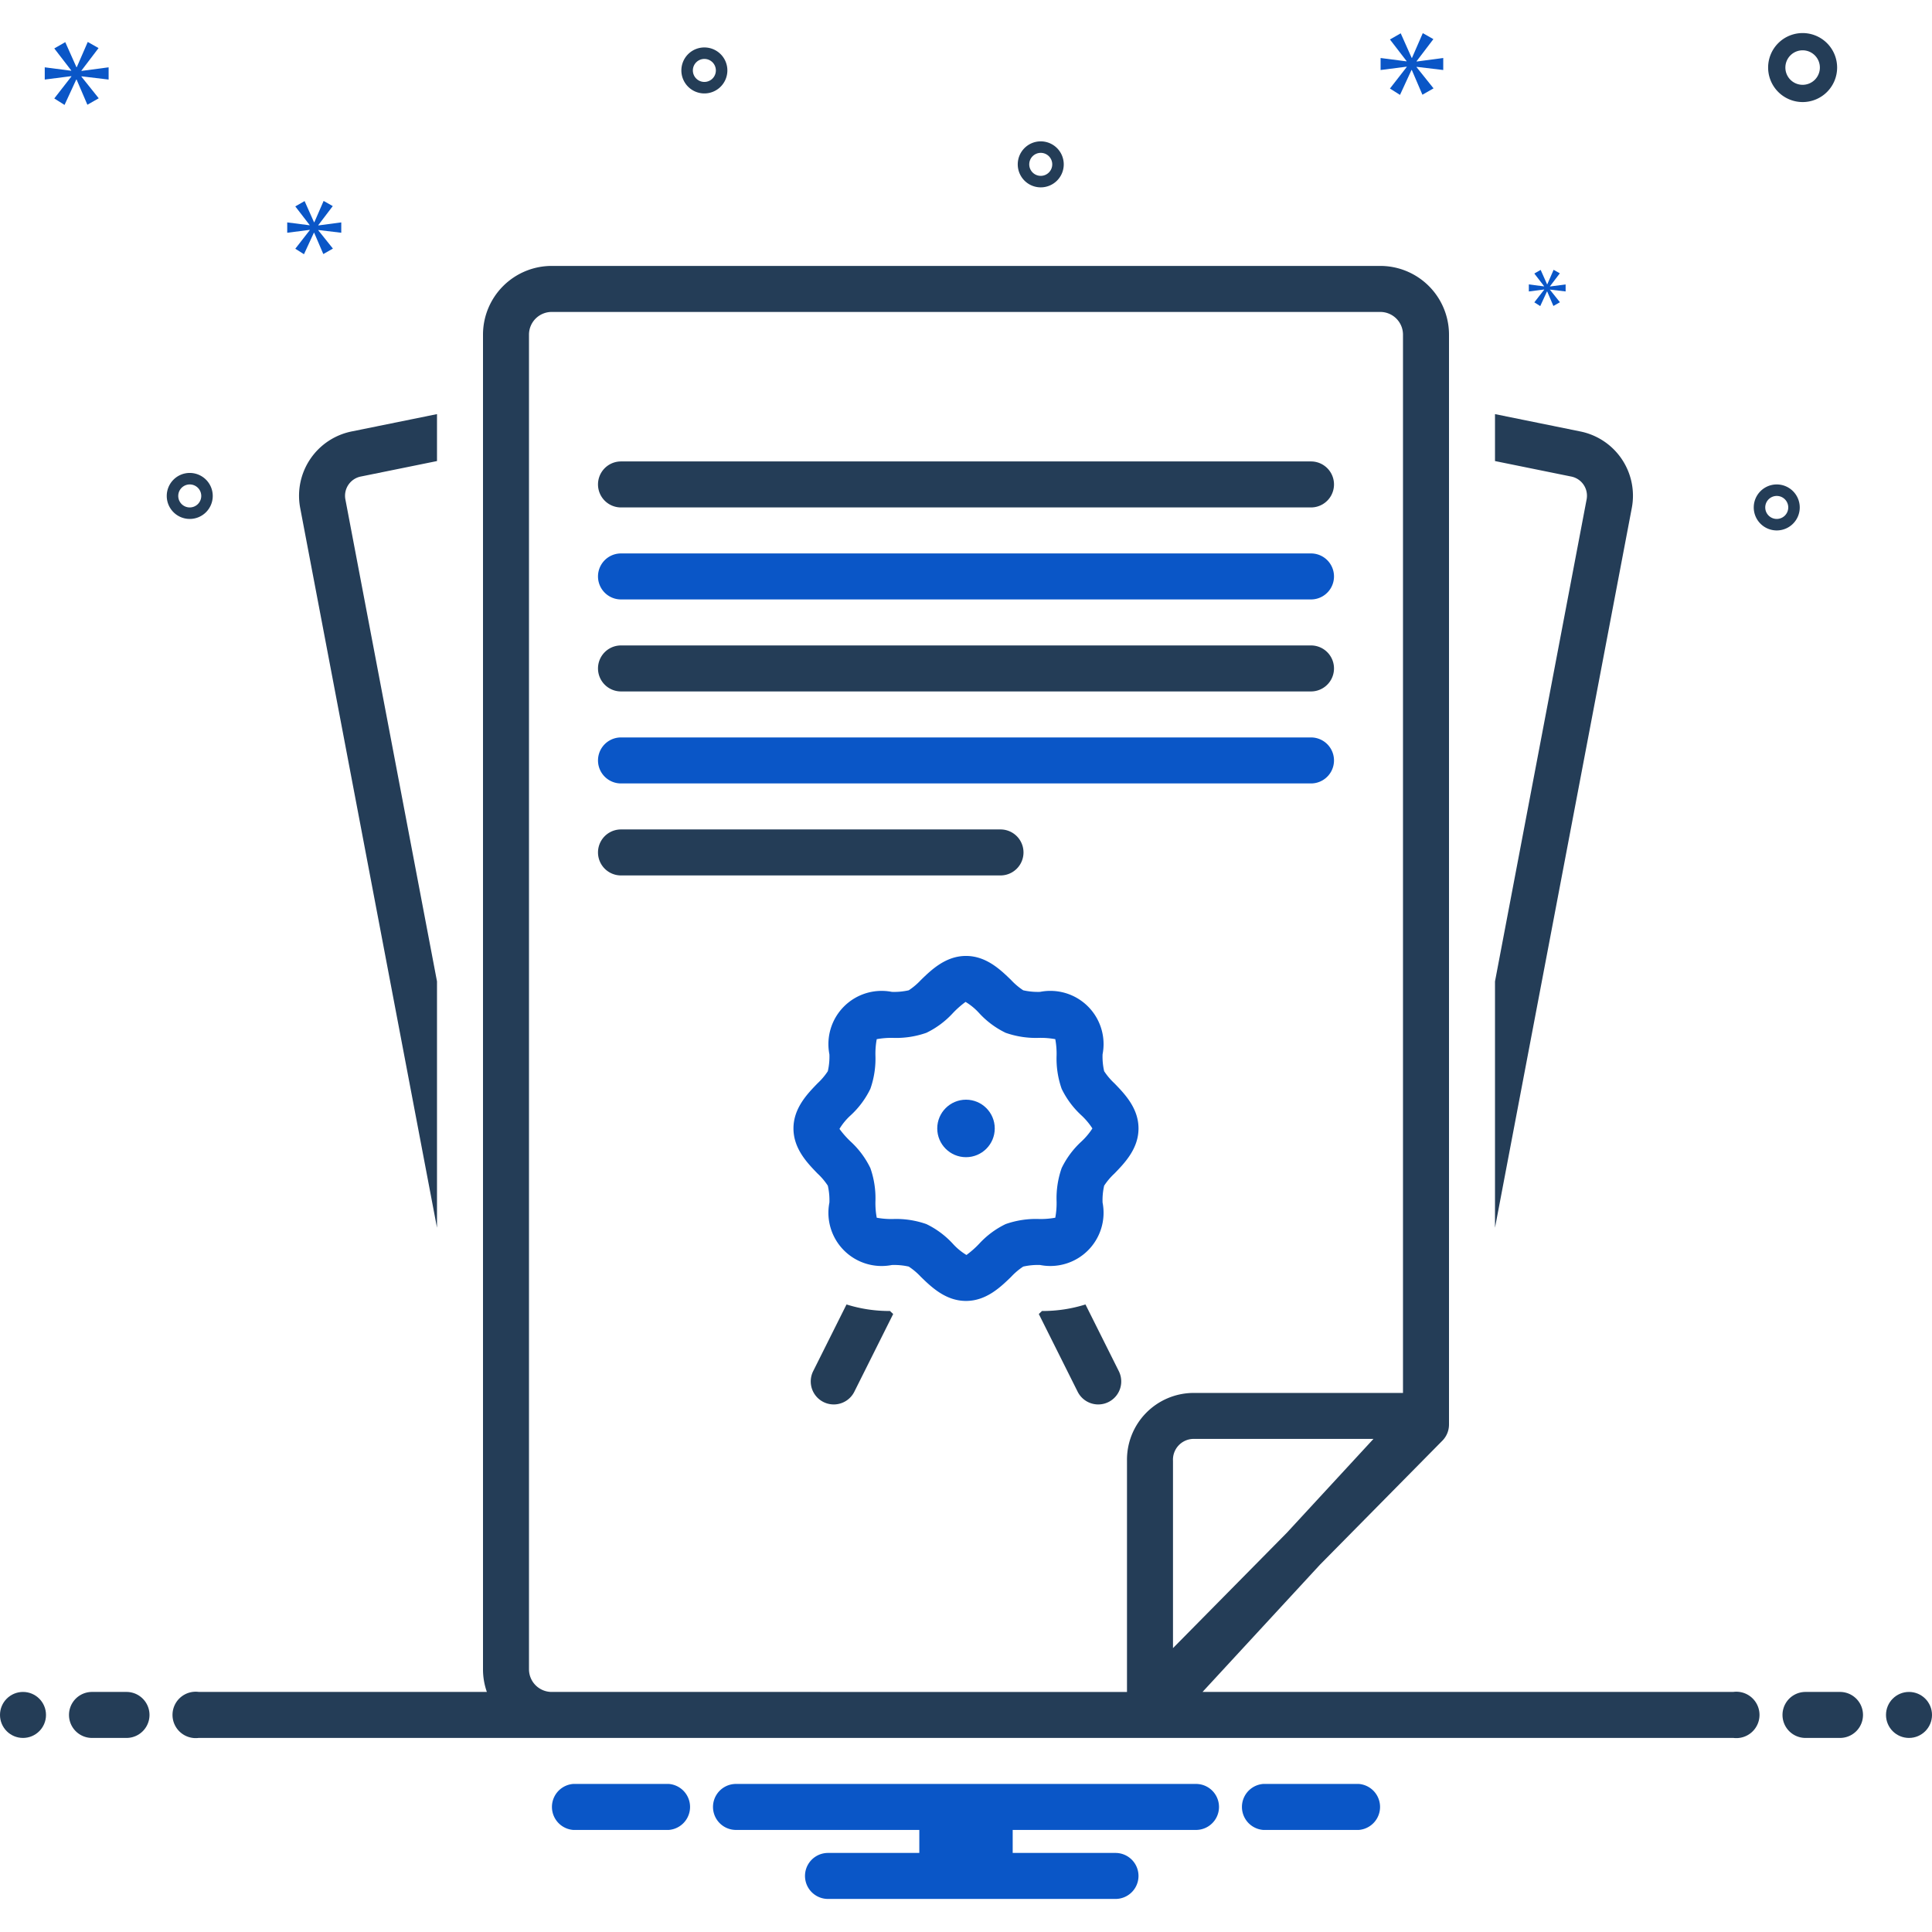 <svg id="Layer_1" viewBox="0 0 168 168" xmlns="http://www.w3.org/2000/svg" data-name="Layer 1" width="300" height="300" version="1.1" xmlns:xlink="http://www.w3.org/1999/xlink" xmlns:svgjs="http://svgjs.dev/svgjs"><g transform="matrix(1,0,0,1,0,0)"><path d="m38 106.76v-21.421l-7.971-41.938a1.705 1.705 0 0 1 1.395-1.973l6.576-1.336v-4.082l-7.351 1.493a5.705 5.705 0 0 0 -4.55 6.645z" fill="#243d57ff" data-original-color="#2d4356ff" stroke="none"/><path d="m137.373 37.508-7.373-1.498v4.082l6.599 1.341a1.7 1.7 0 0 1 1.372 1.969l-7.971 41.938v21.421l11.9-62.612a5.7 5.7 0 0 0 -4.527-6.64z" fill="#243d57ff" data-original-color="#2d4356ff" stroke="none"/><path d="m54 60.125h60a2 2 0 0 0 0-4h-60a2 2 0 0 0 0 4z" fill="#243d57ff" data-original-color="#2d4356ff" stroke="none"/><path d="m54 68.125h60a2 2 0 0 0 0-4h-60a2 2 0 0 0 0 4z" fill="#0a56c7ff" data-original-color="#0bceb2ff" stroke="none"/><path d="m54 44.125h60a2 2 0 0 0 0-4h-60a2 2 0 0 0 0 4z" fill="#243d57ff" data-original-color="#2d4356ff" stroke="none"/><path d="m54 52.125h60a2 2 0 0 0 0-4h-60a2 2 0 0 0 0 4z" fill="#0a56c7ff" data-original-color="#0bceb2ff" stroke="none"/><path d="m54 76.125h33a2 2 0 0 0 0-4h-33a2 2 0 1 0 0 4z" fill="#243d57ff" data-original-color="#2d4356ff" stroke="none"/><path d="m73.611 113.431-2.9 5.8a2 2 0 1 0 3.578 1.789l3.379-6.758c-.094-.089-.194-.182-.278-.263a12.373 12.373 0 0 1 -3.78-.568z" fill="#243d57ff" data-original-color="#2d4356ff" stroke="none"/><path d="m94.389 113.431a12.371 12.371 0 0 1 -3.78.568c-.084.081-.184.174-.278.263l3.379 6.758a2 2 0 1 0 3.578-1.789z" fill="#243d57ff" data-original-color="#2d4356ff" stroke="none"/><path d="m96.014 93.148a5.654 5.654 0 0 1 -.138-1.468 4.628 4.628 0 0 0 -5.432-5.431 5.742 5.742 0 0 1 -1.468-.137 5.761 5.761 0 0 1 -1.053-.892c-.911-.884-2.159-2.095-3.924-2.095s-3.013 1.211-3.924 2.095a5.767 5.767 0 0 1 -1.052.892 5.73 5.73 0 0 1 -1.469.138 4.628 4.628 0 0 0 -5.432 5.43 5.662 5.662 0 0 1 -.138 1.469 5.762 5.762 0 0 1 -.892 1.053c-.884.911-2.095 2.159-2.095 3.923s1.211 3.012 2.095 3.923a5.746 5.746 0 0 1 .892 1.054 5.654 5.654 0 0 1 .138 1.468 4.628 4.628 0 0 0 5.432 5.431 5.742 5.742 0 0 1 1.468.137 5.761 5.761 0 0 1 1.053.892c.911.884 2.159 2.095 3.924 2.095s3.013-1.211 3.924-2.095a5.767 5.767 0 0 1 1.052-.892 5.73 5.73 0 0 1 1.469-.138 4.628 4.628 0 0 0 5.432-5.43 5.662 5.662 0 0 1 .138-1.469 5.762 5.762 0 0 1 .892-1.053c.884-.911 2.095-2.159 2.095-3.923s-1.211-3.012-2.095-3.923a5.746 5.746 0 0 1 -.892-1.054zm-1.979 6.115a7.658 7.658 0 0 0 -1.716 2.306 7.912 7.912 0 0 0 -.441 2.917 7.019 7.019 0 0 1 -.114 1.402 7.098 7.098 0 0 1 -1.402.113 7.909 7.909 0 0 0 -2.917.442 7.613 7.613 0 0 0 -2.305 1.716 8.164 8.164 0 0 1 -1.1.97 5.254 5.254 0 0 1 -1.178-.97 7.615 7.615 0 0 0 -2.306-1.716 7.91 7.91 0 0 0 -2.916-.441 7.098 7.098 0 0 1 -1.402-.113 7.021 7.021 0 0 1 -.114-1.402 7.909 7.909 0 0 0 -.441-2.917 7.658 7.658 0 0 0 -1.716-2.306 8.162 8.162 0 0 1 -.97-1.099 5.25 5.25 0 0 1 .97-1.177 7.658 7.658 0 0 0 1.716-2.306 7.912 7.912 0 0 0 .441-2.917 7.019 7.019 0 0 1 .114-1.402 7.098 7.098 0 0 1 1.402-.113 7.909 7.909 0 0 0 2.917-.442 7.613 7.613 0 0 0 2.305-1.716 8.164 8.164 0 0 1 1.1-.97 5.254 5.254 0 0 1 1.178.97 7.615 7.615 0 0 0 2.306 1.716 7.91 7.91 0 0 0 2.916.441 7.098 7.098 0 0 1 1.402.113 7.021 7.021 0 0 1 .114 1.402 7.909 7.909 0 0 0 .441 2.917 7.658 7.658 0 0 0 1.716 2.306 6.032 6.032 0 0 1 .956 1.138 6.032 6.032 0 0 1 -.956 1.138z" fill="#0a56c7ff" data-original-color="#0bceb2ff" stroke="none"/><circle cx="84" cy="98.125" fill="#0a56c7ff" r="2.5" data-original-color="#0bceb2ff" stroke="none"/><g fill="#2d4356"><path d="m156.75 8.875a3 3 0 1 0 -3-3 3.003 3.003 0 0 0 3 3zm0-4.5a1.5 1.5 0 1 1 -1.5 1.5 1.501 1.501 0 0 1 1.5-1.5z" fill="#243d57ff" data-original-color="#2d4356ff" stroke="none"/><path d="m90.5 12.292a2 2 0 1 0 2 2 2.002 2.002 0 0 0 -2-2zm0 3a1 1 0 1 1 1-1 1.001 1.001 0 0 1 -1 1z" fill="#243d57ff" data-original-color="#2d4356ff" stroke="none"/><path d="m154.5 42.125a2 2 0 1 0 2 2 2.002 2.002 0 0 0 -2-2zm0 3a1 1 0 1 1 1-1 1.001 1.001 0 0 1 -1 1z" fill="#243d57ff" data-original-color="#2d4356ff" stroke="none"/><path d="m16.5 41.125a2 2 0 1 0 2 2 2.002 2.002 0 0 0 -2-2zm0 3a1 1 0 1 1 1-1 1.001 1.001 0 0 1 -1 1z" fill="#243d57ff" data-original-color="#2d4356ff" stroke="none"/><path d="m59.855 4.691a2 2 0 1 0 2.828.039 2.002 2.002 0 0 0 -2.828-.039zm2.092 2.15a1 1 0 1 1 .019-1.414 1.001 1.001 0 0 1 -.019 1.414z" fill="#243d57ff" data-original-color="#2d4356ff" stroke="none"/></g><path d="m7.083 6.136 1.487-1.956-.939-.532-.954 2.19h-.032l-.97-2.174-.955.547 1.471 1.91v.031l-2.3-.298v1.064l2.316-.297v.031l-1.487 1.909.892.564 1.018-2.207h.03l.939 2.191.986-.563-1.502-1.878v-.032l2.362.282v-1.064l-2.362.313z" fill="#0a56c7ff" data-original-color="#0bceb2ff" stroke="none"/><path d="m134.277 25.191-.857 1.099.514.325.586-1.271h.018l.54 1.262.568-.325-.865-1.081v-.018l1.36.162v-.613l-1.36.181v-.018l.856-1.127-.54-.306-.55 1.261h-.018l-.558-1.252-.551.315.848 1.1v.018l-1.325-.172v.613l1.334-.171z" fill="#0a56c7ff" data-original-color="#0bceb2ff" stroke="none"/><path d="m125.5 6.088v-1.044l-2.317.307v-.03l1.459-1.919-.921-.521-.936 2.148h-.032l-.951-2.133-.937.537 1.443 1.873v.03l-2.256-.292v1.044l2.271-.291v.03l-1.458 1.872.875.553.998-2.164h.03l.921 2.149.967-.553-1.473-1.842v-.03z" fill="#0a56c7ff" data-original-color="#0bceb2ff" stroke="none"/><path d="m27.678 19.577 1.258-1.655-.795-.45-.807 1.853h-.027l-.82-1.84-.809.464 1.245 1.615v.026l-1.947-.251v.9l1.96-.251v.026l-1.258 1.615.755.477.861-1.867h.026l.794 1.853.835-.476-1.271-1.589v-.026l1.998.238v-.9l-1.998.264z" fill="#0a56c7ff" data-original-color="#0bceb2ff" stroke="none"/><circle cx="2" cy="149.125" fill="#243d57ff" r="2" data-original-color="#2d4356ff" stroke="none"/><path d="m11 147.125h-3a2 2 0 0 0 0 4h3a2 2 0 0 0 0-4z" fill="#243d57ff" data-original-color="#2d4356ff" stroke="none"/><path d="m160 147.125h-3a2 2 0 0 0 0 4h3a2 2 0 0 0 0-4z" fill="#243d57ff" data-original-color="#2d4356ff" stroke="none"/><circle cx="166" cy="149.125" fill="#243d57ff" r="2" data-original-color="#2d4356ff" stroke="none"/><path d="m118.154 155.125h-8.308a2.006 2.006 0 0 0 0 4h8.308a2.006 2.006 0 0 0 0-4z" fill="#0a56c7ff" data-original-color="#0bceb2ff" stroke="none"/><path d="m58.154 155.125h-8.308a2.006 2.006 0 0 0 0 4h8.308a2.006 2.006 0 0 0 0-4z" fill="#0a56c7ff" data-original-color="#0bceb2ff" stroke="none"/><path d="m104 155.125h-40a2 2 0 0 0 0 4h15.94v2h-7.94a2 2 0 0 0 0 4h25a2 2 0 0 0 0-4h-8.94v-2h15.94a2 2 0 0 0 0-4z" fill="#0a56c7ff" data-original-color="#0bceb2ff" stroke="none"/><path d="m150.721 147.125h-46.153l10.221-11.073 10.635-10.775a2 2 0 0 0 .576-1.405v-94.806a5.978 5.978 0 0 0 -5.999-5.942h-72.002a5.978 5.978 0 0 0 -5.999 5.942v116.115a5.854 5.854 0 0 0 .336 1.942h-25.057a2.017 2.017 0 1 0 0 4h133.443a2.017 2.017 0 1 0 0-4zm-38.827-13.835-9.895 10.024v-16.294a1.807 1.807 0 0 1 1.698-1.896h15.733zm-63.896 13.835a1.974 1.974 0 0 1 -1.999-1.942v-116.115a1.974 1.974 0 0 1 1.999-1.942h72.002a1.974 1.974 0 0 1 1.999 1.942v92.058h-18.302a5.806 5.806 0 0 0 -5.698 5.896v20.104z" fill="#243d57ff" data-original-color="#2d4356ff" stroke="none"/></g></svg>